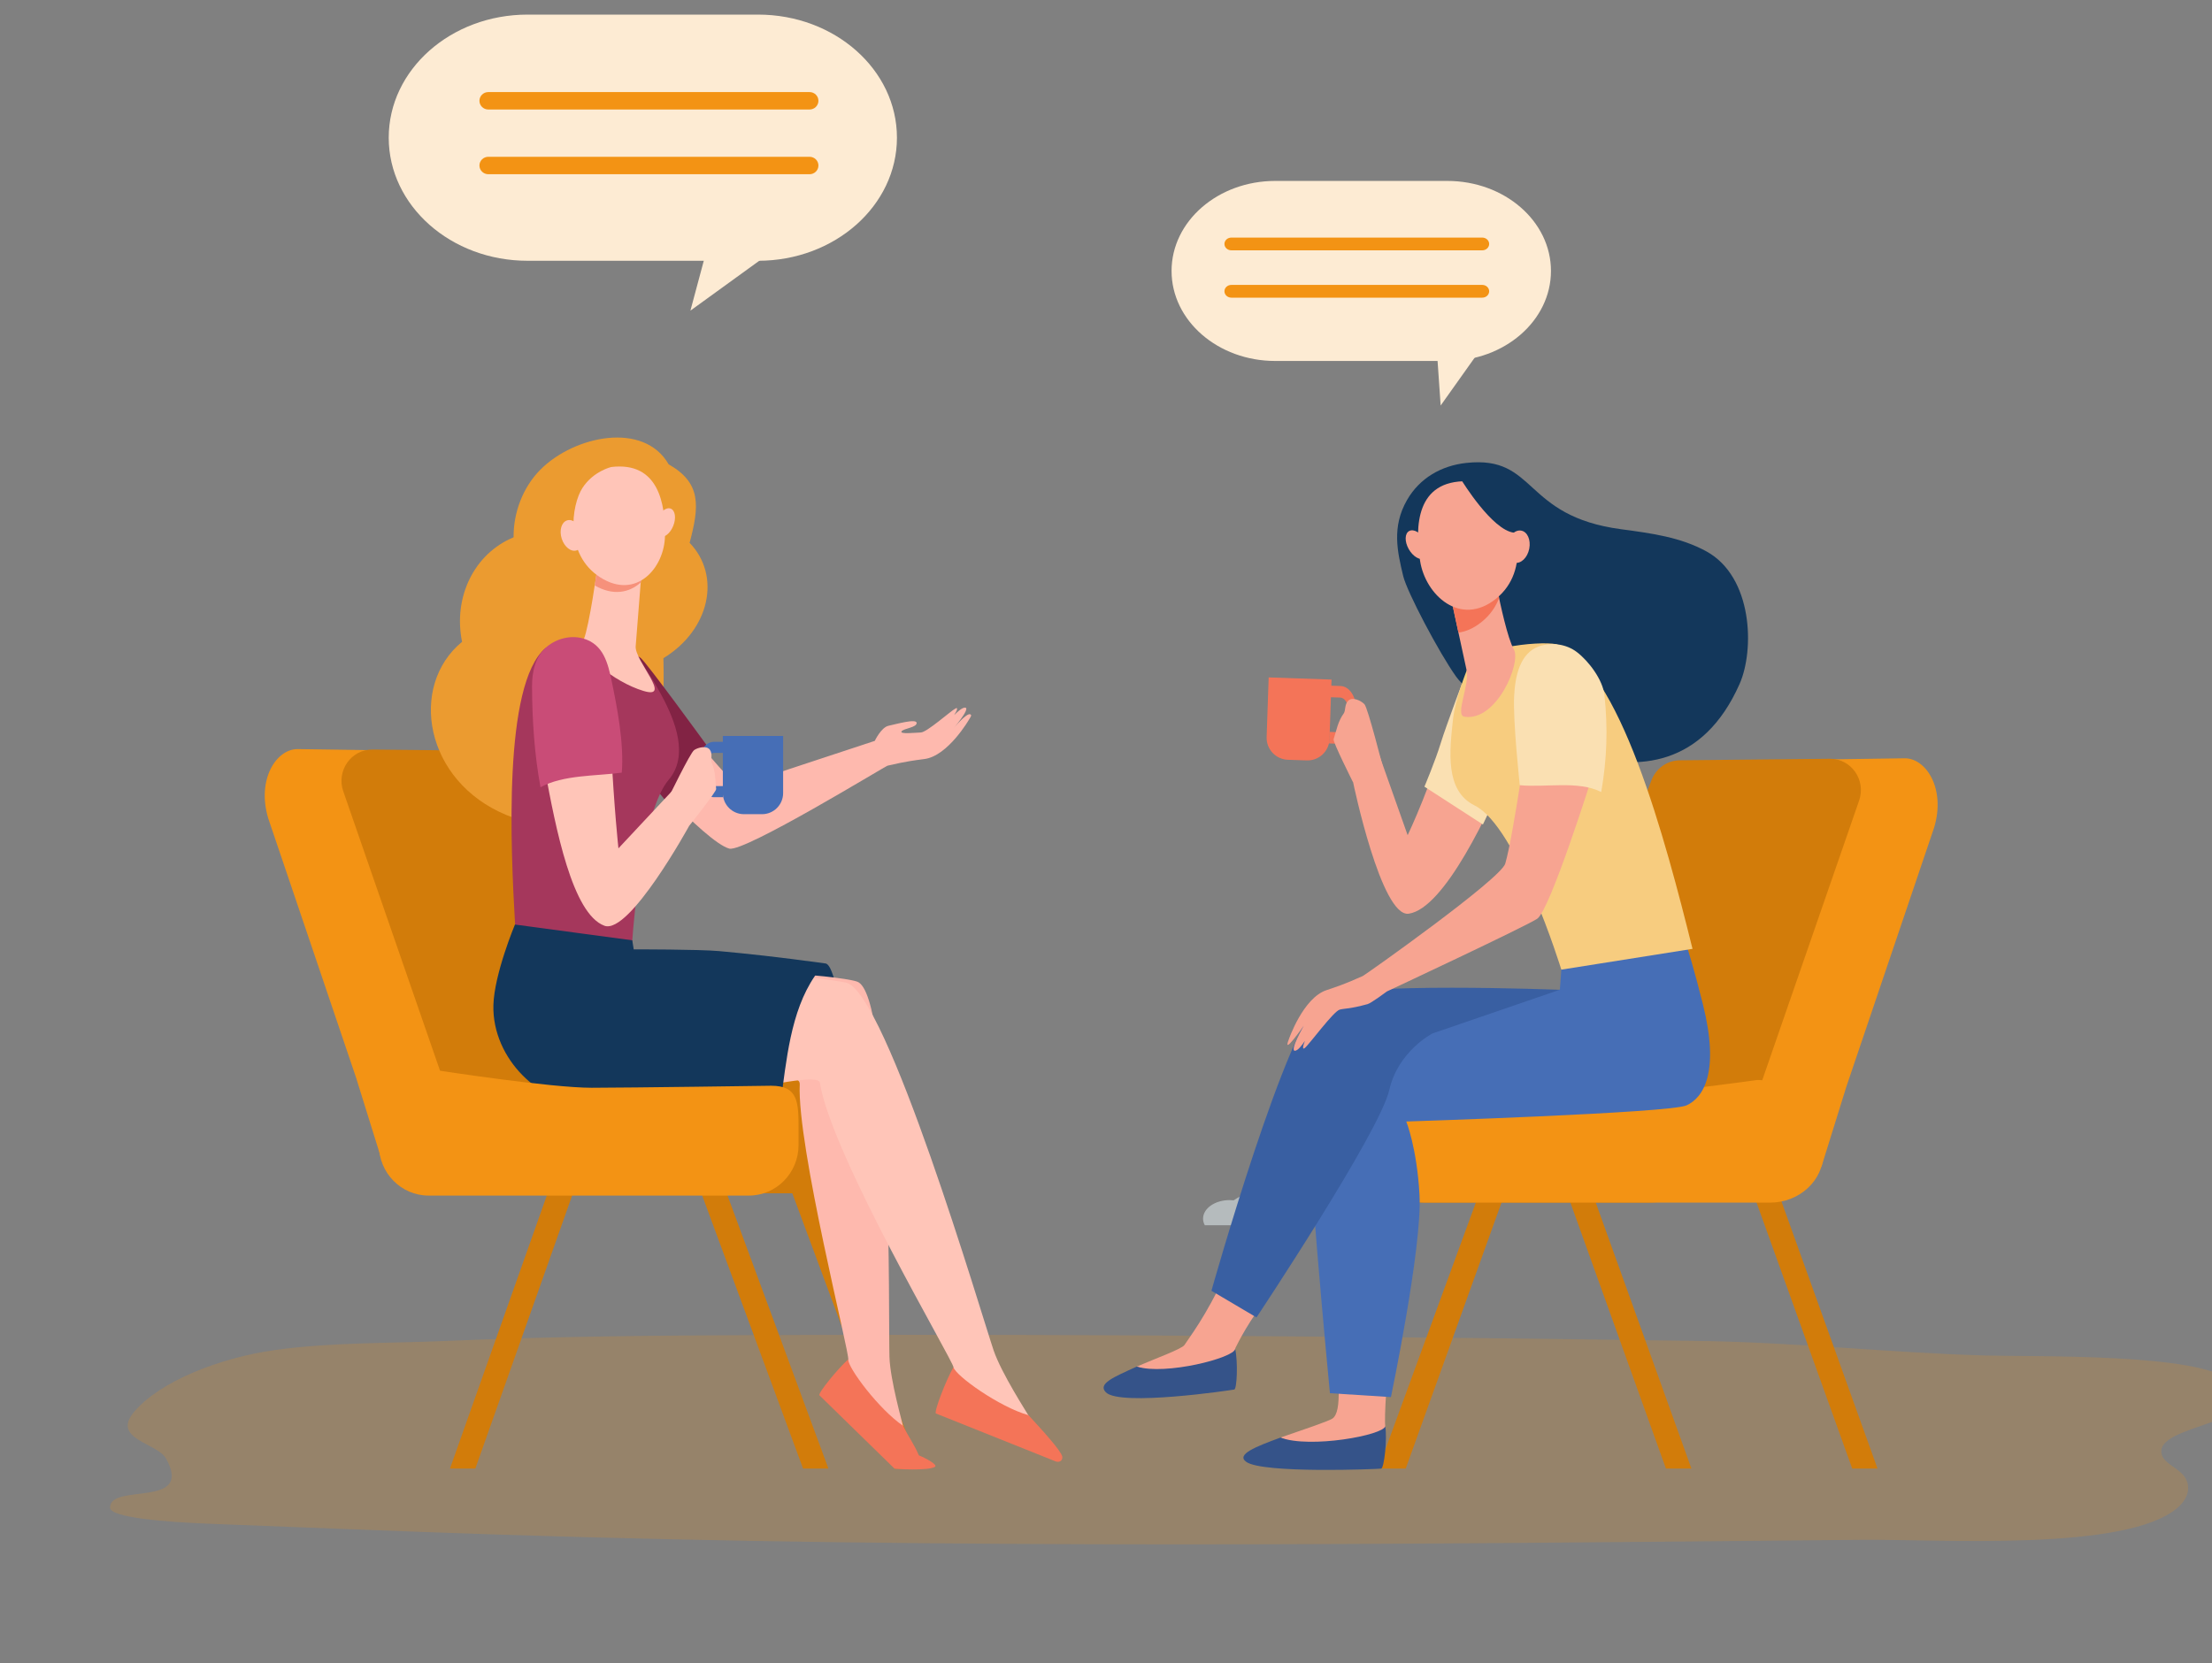 <?xml version="1.0" encoding="UTF-8"?> <svg xmlns="http://www.w3.org/2000/svg" width="460" height="346" viewBox="0 0 460 346" fill="none"><rect x="0" y="0" width="460" height="346" fill="#808080" stroke="none"/><g clip-path="url(#clip0_1_3438)"><path d="M352.381 278.916C373.2 279.166 392.234 281.366 412.809 281.956C423.213 282.255 457.36 281.436 463.956 287.267C474.362 296.466 446.843 295.901 449.659 302.858C450.218 304.237 452.317 305.185 453.597 306.387C455.895 308.544 455.305 311.483 452.88 313.592C442.26 322.824 403.428 320.139 387.113 320.296C292.727 321.201 198.086 322.275 104.223 319.225C83.98 318.567 63.854 317.736 43.698 316.961C34.474 316.607 22.929 315.684 22.892 313.614C22.8 308.375 40.349 313.874 34.544 303.42C32.678 300.06 23.042 299.394 27.929 293.638C33.303 287.31 45.714 282.423 57.182 280.823C68.898 279.189 80.95 279.445 92.863 278.927C114.734 277.974 136.703 277.793 158.642 277.708C208.411 277.514 258.182 277.837 307.94 278.339C322.748 278.488 337.566 278.738 352.381 278.916Z" fill="#F39314" fill-opacity="0.2"></path><path opacity="0.5" d="M290.242 254.869C289.166 254.372 287.886 254.082 286.525 254.066C285.262 251.965 282.319 250.563 278.973 250.563C276.965 250.563 275.061 251.084 273.594 251.977C271.96 249.366 268.208 247.542 263.956 247.542C261.163 247.542 258.514 248.313 256.551 249.677C256.27 249.646 255.986 249.631 255.702 249.631C252.659 249.631 250.185 251.361 250.185 253.488C250.185 253.966 250.311 254.433 250.552 254.869L290.242 254.869Z" fill="#EAF7FB"></path><path d="M286.617 156.461L292.73 173.727C292.73 173.727 298.123 162.511 301.523 149.597C306.873 151.505 310.335 153.661 314.56 157.335C309.622 169.329 300.312 188.976 292.96 190.057C287.238 190.898 281.4 162.775 281.4 162.775L286.617 156.461Z" fill="#F7A491"></path><path d="M278.366 154.711L276.393 154.644L276.475 152.241L278.448 152.308C279.381 152.34 280.176 151.288 280.222 149.963L280.304 147.56C280.349 146.235 279.627 145.131 278.695 145.099L276.158 145.012L276.24 142.609L278.777 142.696C280.642 142.76 282.086 144.968 281.995 147.618L281.913 150.021C281.822 152.671 280.231 154.775 278.366 154.711Z" fill="#F47458"></path><path d="M263.781 142.304L263.404 153.307C263.317 155.834 265.296 157.952 267.824 158.039L271.745 158.173C274.273 158.26 276.391 156.281 276.478 153.754L276.902 141.356L263.828 140.909L263.781 142.304Z" fill="#F47458"></path><path d="M283.745 146.482C283.031 145.732 281.295 144.917 280.418 145.713C279.542 146.51 279.898 147.812 279.404 148.457C278.961 149.035 278.46 150.048 278.165 150.976C278.082 151.235 277.504 153.208 277.33 153.771C277.158 154.335 281.402 162.779 281.402 162.779L287.591 159.614C287.591 159.614 284.459 147.232 283.745 146.482Z" fill="#F7A491"></path><path d="M305.111 139.303C305.111 139.303 300.715 150.957 299.59 154.637C298.466 158.318 296.217 163.634 296.217 163.634L308.382 171.505L316.969 153.308L305.111 139.303Z" fill="#FAE0B2"></path><path d="M351.741 305.478L327.357 237.66L322.717 239.406L346.444 305.479L351.741 305.478Z" fill="#D27C0A"></path><path d="M276.667 226.451H343.269C348.976 226.451 353.602 231.077 353.602 236.783V239.81C353.602 245.516 348.976 250.142 343.269 250.142H276.667C270.96 250.142 266.334 245.516 266.334 239.81V236.783C266.334 231.077 270.96 226.451 276.667 226.451Z" fill="#D27C0A"></path><path d="M390.442 305.478L365.927 237.281L361.286 239.026L385.183 305.478L390.442 305.478Z" fill="#D27C0A"></path><path d="M292.331 305.477L315.752 240.414L311.112 238.667L286.649 305.469L292.331 305.477Z" fill="#D27C0A"></path><path d="M328.2 228.425H337.401L361.407 162.319C362.347 159.827 364.683 158.173 367.3 158.147L396.08 157.734C400.511 157.689 404.667 164.021 402.214 172.148L383.845 226.392L383.855 226.392L378.79 242.66L324.837 243.228L328.2 228.425Z" fill="#F39314"></path><path d="M318.182 229.042L365.002 228.94L386.619 166.512C388.095 162.251 384.969 157.79 380.538 157.835L349.316 158.151C346.698 158.177 344.362 159.831 343.423 162.323L318.182 229.042Z" fill="#D27C0A"></path><path d="M296.308 226.466C296.308 226.466 322.705 228.115 331.519 228.122C340.668 228.13 365.445 224.646 365.445 224.646C371.594 224.646 379.204 231.093 379.204 236.799V239.825C379.204 245.532 374.22 250.158 368.071 250.158H296.308C290.16 250.158 285.175 245.532 285.175 239.825V236.799C285.176 231.093 290.16 226.466 296.308 226.466Z" fill="#F39314"></path><path d="M289.627 278.861C288.333 284.693 287.825 295.512 288.089 296.772C288.166 297.136 287.776 298.623 287.578 298.958C280.023 303.115 272.441 301.341 266.274 299.033C270.538 297.558 276.191 295.653 277.045 295.103C279.271 293.669 278.166 286.306 277.797 276.978C280.827 280.319 285.33 277.377 289.627 278.861Z" fill="#F7A491"></path><path d="M288.075 296.658C288.516 299.504 287.816 305.396 287.234 305.484C286.538 305.589 262.584 306.558 259.155 304.074C257.04 302.542 261.035 300.959 266.274 299.034C272.44 301.342 287.711 298.544 288.075 296.658Z" fill="#355389"></path><path d="M324.937 198.449L324.383 205.848C324.383 205.848 272.64 213.051 271.808 222.536C270.976 232.02 276.569 289.802 276.569 289.802L289.253 290.609C289.253 290.609 295.807 259.327 295.194 248.491C294.637 238.641 292.44 233.284 292.44 233.284C292.44 233.284 347.185 231.535 350.723 229.929C354.26 228.323 357.664 223.01 354.129 208.884C350.594 194.759 348.723 191.126 348.723 191.126L324.937 198.449Z" fill="#466EB6"></path><path d="M291.806 119.83C290.586 114.732 289.391 109.602 292.607 104.001C295.21 99.469 299.709 96.861 304.917 96.293C319.671 94.684 316.517 107.346 337.139 110.087C343.546 110.939 349.499 111.758 354.849 114.687C364.509 119.977 364.909 135.167 361.749 142.288C346.631 176.357 307.556 147.401 302.801 140.736C299.262 135.777 292.591 123.112 291.806 119.83Z" fill="#13375B"></path><path d="M302.147 149.738C302.614 145.33 305.111 139.208 305.111 139.208C305.653 134.77 319.924 133.261 323.615 133.994C336.702 138.12 346.359 174.771 351.971 197.371L324.688 201.695C324.688 201.695 315.532 171.918 306.65 167.539C300.465 164.49 301.454 156.276 302.147 149.738Z" fill="#F7CC7F"></path><path d="M311.277 122.114C311.277 122.114 311.336 122.418 311.44 122.936C311.943 125.421 313.511 132.819 314.818 135.085C316.396 137.823 311.249 150.145 304.527 149.08C302.526 148.763 305.663 142.456 304.987 139.403C304.605 137.677 303.445 132.301 302.51 127.954C301.791 124.615 301.204 121.884 301.204 121.884L311.277 122.114Z" fill="#F7A491"></path><path d="M311.44 122.936C311.336 122.419 311.277 122.114 311.277 122.114L301.204 121.884C301.204 121.884 301.791 124.615 302.51 127.954C302.761 129.123 303.029 130.366 303.293 131.592C304.849 131.382 306.474 130.689 308.103 129.38C309.879 127.953 311.043 126.239 311.746 124.409C311.622 123.825 311.518 123.322 311.44 122.936Z" fill="#F47458"></path><path d="M305.219 100.104C305.219 100.104 309.327 100.627 312.302 104.159C315.279 107.69 318.486 118.611 311.093 124.549C303.7 130.487 296.396 123.766 295.312 116.639C294.229 109.514 294.448 99.846 305.219 100.104Z" fill="#F7A491"></path><path d="M292.947 114.203C293.829 115.777 295.31 116.649 296.255 116.15C297.2 115.651 297.25 113.971 296.368 112.397C295.485 110.823 294.004 109.952 293.059 110.45C292.115 110.949 292.064 112.629 292.947 114.203Z" fill="#F7A491"></path><path d="M303.967 99.937C303.967 99.937 310.31 110.323 314.848 110.802C319.385 111.282 319.981 116.801 319.981 116.801C319.981 116.801 318.359 104.085 313.867 101.633C309.375 99.18 303.967 99.937 303.967 99.937Z" fill="#13375B"></path><path d="M313.364 113.276C312.995 115.12 313.737 116.812 315.021 117.054C316.306 117.296 317.647 115.997 318.016 114.153C318.385 112.308 317.643 110.617 316.358 110.375C315.073 110.133 313.733 111.432 313.364 113.276Z" fill="#F7A491"></path><path d="M264.254 269.102C259.835 274.317 257.287 279.668 256.937 280.34C256.768 280.662 256.703 282.521 256.538 282.86C249.659 287.385 242.373 286.13 236.392 284.266C240.329 282.561 245.813 280.587 246.326 279.762C247.145 278.449 250.896 273.688 254.763 265.13C257.845 268.197 260.094 267.925 264.254 269.102Z" fill="#F7A491"></path><path d="M256.866 280.588C257.466 283.334 257.226 288.908 256.681 289.03C256.029 289.176 232.939 292.587 229.983 289.622C228.205 287.839 231.56 286.468 236.391 284.264C242.373 286.128 256.643 282.449 256.866 280.588Z" fill="#355389"></path><path d="M251.925 268.495L261.297 274.034C261.297 274.034 286.901 235.56 288.919 226.7C290.759 218.616 297.889 214.969 297.889 214.969L324.353 205.889C324.353 205.889 280.854 204.168 275.119 207.609C267.833 211.981 251.925 268.495 251.925 268.495Z" fill="#395FA2"></path><path d="M98.85 305.474L122.94 237.509L118.299 235.74L93.576 305.473L98.85 305.474Z" fill="#D27C0A"></path><path d="M191.252 305.528L165.867 236.981L161.227 238.679L186.027 305.488L191.252 305.528Z" fill="#D27C0A"></path><path d="M178.492 224.53H114.552C108.945 224.53 104.4 229.075 104.4 234.682V238.069C104.4 243.675 108.945 248.221 114.552 248.221H178.492C184.099 248.221 188.644 243.675 188.644 238.069V234.682C188.644 229.075 184.099 224.53 178.492 224.53Z" fill="#D27C0A"></path><path d="M172.273 305.474L146.888 236.753L142.248 238.455L167.004 305.474H172.273Z" fill="#D27C0A"></path><path d="M129.799 226.51H120.599L96.593 160.403C95.653 157.912 93.317 156.258 90.7 156.231L61.92 155.819C57.489 155.774 53.332 162.106 55.786 170.233L74.154 224.477H74.145L79.21 240.745L133.163 241.312L129.799 226.51Z" fill="#F39314"></path><path d="M139.818 227.123L92.998 227.021L71.382 164.591C69.905 160.331 73.031 155.87 77.462 155.915L108.684 156.231C111.302 156.257 113.638 157.911 114.577 160.403L139.818 227.123Z" fill="#D27C0A"></path><path d="M173.731 204.333C173.424 203.758 172.729 200.397 171.562 200.39C170.395 200.384 166.523 205.061 166.523 205.061L173.731 204.333Z" fill="#13375B"></path><path d="M105.378 169.56C122.154 176.463 127.554 161.38 127.134 161.779C127.453 161.437 129.978 160.334 131.592 159.543C138.315 156.248 138.114 144.618 137.962 136.907C147.608 131.034 150.027 119.783 143.41 112.91C145.446 105.267 145.878 100.458 139.051 96.584C133.883 87.574 119.402 90.631 112.374 97.698C108.811 101.281 106.749 106.532 106.804 111.765C98.534 115.188 94.208 124.305 96.088 133.502C84.931 142.688 88.259 162.516 105.378 169.56Z" fill="#EB9B30"></path><path d="M134.436 138.667C140.457 150.334 153.24 163.567 153.24 163.567L181.918 154.107C181.918 154.107 183.245 151.284 184.786 150.962C186.327 150.64 190.587 149.413 190.623 150.377C190.66 151.342 187.92 151.5 187.488 152.131C187.055 152.762 190.223 152.41 191.501 152.361C192.778 152.313 197.646 147.928 198.721 147.36C199.3 147.054 199.018 147.826 198.426 148.748C199.26 147.902 200.178 147.136 200.725 147.196C201.917 147.326 198.066 151.775 198.066 151.775C198.066 151.775 201.13 147.999 201.84 148.631C202.019 148.791 202.043 148.836 201.548 149.623C201.548 149.623 197.149 157.26 192.239 157.885C187.329 158.51 186.164 158.965 184.576 159.267C184.114 159.355 154.755 177.348 151.662 176.518C146.805 175.214 130.501 157.484 123.124 146.954C126.618 142.74 129.456 141.399 134.436 138.667Z" fill="#FEB9AE"></path><path d="M146.908 154.944C146.908 154.944 141.848 164.912 138.168 166.241L121.349 145.733C121.349 145.733 121.257 135.654 126.35 135.67C131.443 135.686 132.074 136.064 133.181 136.816C134.289 137.569 146.908 154.944 146.908 154.944Z" fill="#822344"></path><path d="M137.538 144.565C135.51 140.814 133.421 137.838 133.421 137.838C131.318 134.086 125.884 132.188 125.884 132.188C125.884 132.188 124.067 132.226 121.979 132.328C121.85 132.676 121.718 132.924 121.586 133.024C120.801 133.614 116.306 132.852 113.403 134.83C104.576 142.422 106.209 176.477 107.116 192.311C107.209 193.935 107.057 195.393 107.128 196.585L131.424 196.688C131.424 196.688 131.434 196.289 131.485 195.595C131.856 190.453 133.746 168.453 139.052 162.211C143.245 157.278 140.546 150.129 137.538 144.565Z" fill="#A5375C"></path><path d="M187.793 296.633C187.69 296.064 185.127 287.102 184.968 282.27C184.737 275.251 185.666 206.859 178.263 204.192C176.312 203.488 166.996 202.505 163.132 202.618C156.473 210.082 159.462 215.434 158.165 225.806C162.838 223.986 166.396 223.78 166.314 225.532C165.718 238.416 176.777 281.733 176.396 282.808C174.701 287.596 170.941 289.836 170.941 289.836C170.941 289.836 188.671 306.685 189.741 304.739C190.811 302.792 188.95 303.053 187.793 296.633Z" fill="#FEB9AE"></path><path d="M213.87 294.422C213.592 293.882 208.282 285.725 206.632 280.899C204.236 273.89 184.305 206.049 175.874 204.374C173.762 203.954 156.109 201.265 152.309 202.726C148.005 212.586 150.219 216.218 152.134 227.147C159.217 225.881 170.197 223.361 170.489 225.187C172.925 240.408 198.338 283.212 198.292 284.431C198.088 289.857 195.048 293.431 195.048 293.431C195.048 293.431 217.844 304.268 218.305 301.929C218.767 299.591 217.001 300.503 213.87 294.422Z" fill="#FFC5B8"></path><path d="M194.634 294.019L219.589 304.009C220.542 304.29 221.046 303.58 220.898 302.958C220.593 301.679 216.575 297.292 213.866 294.365C207.903 292.709 198.689 286.16 198.275 284.385C196.767 287.004 194.163 293.693 194.634 294.019Z" fill="#F47458"></path><path d="M124.178 118.465C124.178 118.465 122.549 130.139 121.411 132.976C120.273 135.813 127.667 141.88 133.82 143.722C139.973 145.563 131.94 137.455 132.195 134.423C132.45 131.39 133.568 117.031 133.568 117.031L124.178 118.465Z" fill="#FFC5B8"></path><path d="M133.258 121.149C133.438 118.774 133.569 117.031 133.569 117.031L124.179 118.465C124.179 118.465 123.942 119.836 123.68 121.776C127.487 123.992 130.91 123.293 133.258 121.149Z" fill="#F6917B"></path><path d="M127.123 97.141C127.123 97.141 123.421 97.978 121.136 101.477C118.851 104.977 117.283 115.278 124.81 120.087C132.336 124.895 138.19 118.093 138.287 111.459C138.384 104.825 136.967 95.972 127.123 97.141Z" fill="#FFC5B8"></path><path d="M140.01 109.381C139.368 110.982 138.094 111.975 137.164 111.6C136.235 111.225 136.002 109.623 136.644 108.022C137.286 106.421 138.56 105.428 139.49 105.803C140.419 106.178 140.652 107.78 140.01 109.381Z" fill="#FFC5B8"></path><path d="M121.016 110.697C121.562 112.422 121.062 114.12 119.901 114.49C118.739 114.86 117.355 113.762 116.809 112.038C116.263 110.313 116.763 108.615 117.925 108.245C119.086 107.875 120.47 108.973 121.016 110.697Z" fill="#FFC5B8"></path><path d="M149.585 197.842C145.429 197.46 131.786 197.477 131.786 197.477L131.484 195.594L107.086 192.314C107.086 192.314 102.774 202.616 102.606 209.079C102.311 220.385 112.716 229.914 121.615 229.367C126.912 229.042 156.9 228.386 162.753 226.215C163.963 217.004 165.353 207.021 171.562 200.393C161.621 199.028 155.226 198.359 149.585 197.842Z" fill="#13375B"></path><path d="M191.071 302.72C190.229 300.605 188.821 298.714 187.806 296.581C182.84 293.227 176.277 284.479 176.395 282.761C174.293 284.63 170.063 289.793 170.401 290.232L186.01 305.48C186.134 305.566 193.006 305.986 194.419 305.122C195.101 304.704 192.52 303.303 191.071 302.72Z" fill="#F47458"></path><path d="M141.848 162.304L128.609 176.463C128.609 176.463 127.703 168.208 127.066 155.428C121.673 156.16 118.001 157.498 113.314 160.108C115.574 172.33 119.016 190.098 125.695 192.564C130.894 194.482 143.33 171.76 143.33 171.76L141.848 162.304Z" fill="#FFC5B8"></path><path d="M127.224 141.777C126.424 137.919 125.491 134.048 121.321 132.826C118.736 132.068 115.836 132.793 113.771 134.485C111.314 136.499 110.628 139.729 110.639 142.786C110.665 149.728 111.136 156.926 112.4 163.761C117.088 161.15 123.911 161.45 129.304 160.718C129.808 154.54 128.267 146.805 127.224 141.777Z" fill="#C94C77"></path><path d="M160.351 225.844C160.351 225.844 131.233 226.258 123.053 226.266C114.562 226.274 91.566 222.729 91.566 222.729C85.86 222.729 78.796 229.289 78.796 235.097V238.176C78.796 243.984 83.422 248.692 89.129 248.692H155.732C161.438 248.692 166.064 243.984 166.064 238.176V235.097C166.064 229.289 166.058 225.844 160.351 225.844Z" fill="#F39314"></path><path d="M162.856 154.422V164.97C162.856 167.393 160.892 169.358 158.468 169.358H154.708C152.285 169.358 150.321 167.393 150.321 164.97V153.084H162.856V154.422Z" fill="#466EB6"></path><path d="M148.481 165.824H150.373V163.52H148.481C147.587 163.52 146.859 162.487 146.859 161.216V158.912C146.859 157.642 147.587 156.608 148.481 156.608H150.913V154.304H148.481C146.693 154.304 145.238 156.371 145.238 158.912V161.216C145.238 163.757 146.693 165.824 148.481 165.824Z" fill="#466EB6"></path><path d="M144.353 156.023C145.171 155.461 146.96 155.039 147.624 155.959C148.288 156.879 147.697 158.03 148.033 158.732C148.334 159.362 148.604 160.41 148.697 161.339C148.724 161.598 148.876 163.563 148.927 164.125C148.979 164.687 143.33 171.766 143.33 171.766L138.883 166.195C138.883 166.195 143.535 156.585 144.353 156.023Z" fill="#FFC5B8"></path><path d="M331.133 161.421C331.133 161.421 322.347 189.372 319.658 191.119C316.969 192.867 288.426 206.224 288.426 206.224C288.426 206.224 285.158 208.663 284.39 208.871C280.54 209.914 279.918 209.701 278.624 210.005C277.329 210.309 272.317 217.206 271.333 218C270.803 218.427 270.937 217.583 271.357 216.523C270.675 217.554 269.89 218.519 269.321 218.567C268.077 218.672 271.121 213.363 271.121 213.363C271.121 213.363 266.601 219.862 267.996 216.253C267.996 216.253 270.963 207.581 275.85 205.963C280.737 204.346 281.836 203.649 283.397 203.024C283.85 202.842 312.114 182.834 313.033 179.632C314.839 173.343 318.183 149.136 318.183 149.136L331.133 161.421Z" fill="#F7A491"></path><path d="M314.874 144.776C315.082 140.843 315.987 135.784 320.189 134.4C322.793 133.542 325.801 134.02 327.907 135.627C330.414 137.538 333.322 141.423 333.659 144.608C334.388 151.495 334.185 157.881 332.983 164.749C328.216 162.33 321.508 163.848 316.049 163.33C316.051 163.29 314.598 149.974 314.874 144.776Z" fill="#FAE0B2"></path><path d="M157.647 54.243H109.716C93.767 54.243 80.838 42.78 80.838 28.64C80.838 14.5 93.767 3.037 109.716 3.037H157.647C173.596 3.037 186.525 14.5 186.525 28.64C186.525 42.78 173.596 54.243 157.647 54.243Z" fill="#FDEBD3"></path><path d="M147.806 48.842L143.574 64.617L162.476 50.924L147.806 48.842Z" fill="#FDEBD3"></path><path d="M101.547 22.779H168.353C169.372 22.779 170.197 21.967 170.197 20.965C170.197 19.964 169.372 19.152 168.353 19.152H101.547C100.528 19.152 99.703 19.964 99.703 20.965C99.703 21.967 100.528 22.779 101.547 22.779Z" fill="#F39314"></path><path d="M101.547 36.241H168.353C169.372 36.241 170.197 35.429 170.197 34.427C170.197 33.426 169.372 32.614 168.353 32.614H101.547C100.528 32.614 99.703 33.426 99.703 34.427C99.703 35.429 100.528 36.241 101.547 36.241Z" fill="#F39314"></path><path d="M265.193 75.085H300.975C312.881 75.085 322.533 66.701 322.533 56.36C322.533 46.018 312.881 37.634 300.975 37.634H265.193C253.288 37.634 243.635 46.018 243.635 56.36C243.635 66.701 253.287 75.085 265.193 75.085Z" fill="#FDEBD3"></path><path d="M309.465 70.459L299.595 84.351L298.736 71.982L309.465 70.459Z" fill="#FDEBD3"></path><path d="M308.241 52.071H256.071C255.276 52.071 254.631 51.477 254.631 50.745C254.631 50.013 255.276 49.419 256.071 49.419H308.241C309.037 49.419 309.682 50.013 309.682 50.745C309.682 51.477 309.037 52.071 308.241 52.071Z" fill="#F39314"></path><path d="M308.241 61.916H256.071C255.276 61.916 254.631 61.322 254.631 60.589C254.631 59.857 255.276 59.263 256.071 59.263H308.241C309.037 59.263 309.682 59.857 309.682 60.589C309.682 61.322 309.037 61.916 308.241 61.916Z" fill="#F39314"></path></g><defs><clipPath id="clip0_1_3438"><rect width="460" height="345" fill="white" transform="translate(0 0.84)"></rect></clipPath></defs></svg> 